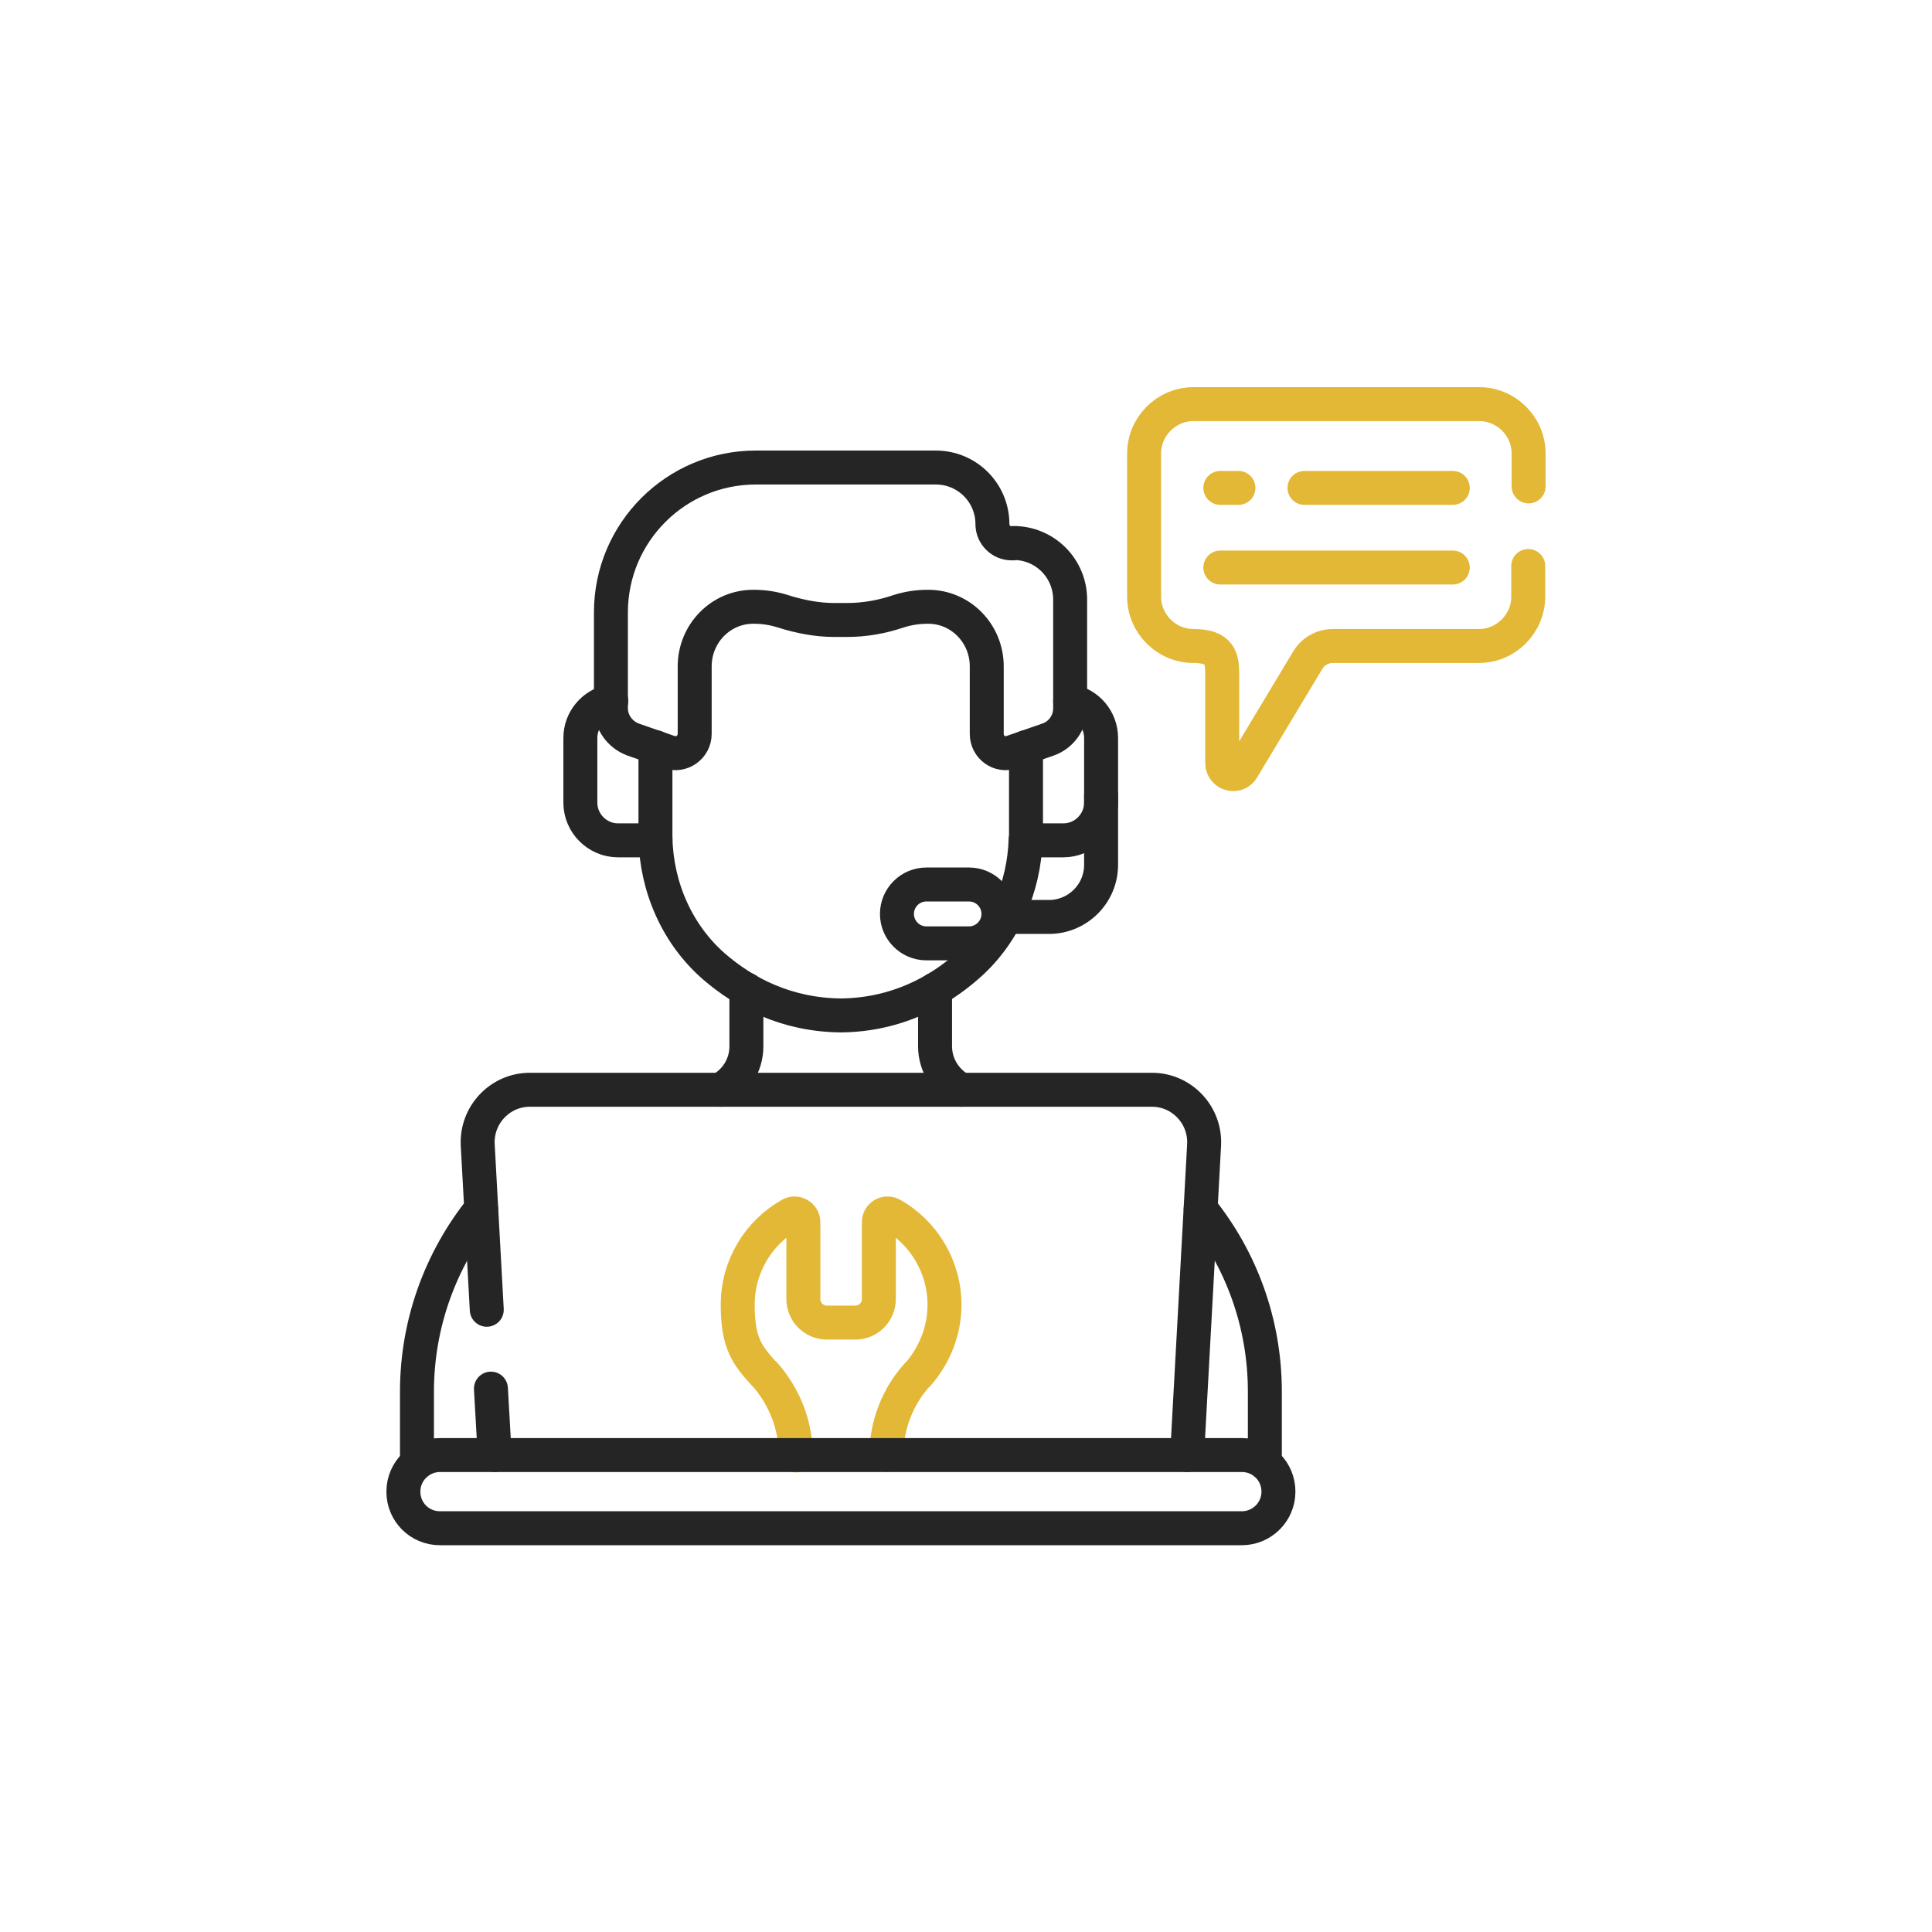 <?xml version="1.0" encoding="UTF-8"?>
<svg id="Layer_1" xmlns="http://www.w3.org/2000/svg" version="1.1" xmlns:xlink="http://www.w3.org/1999/xlink" viewBox="0 0 512 512">
  <!-- Generator: Adobe Illustrator 29.1.0, SVG Export Plug-In . SVG Version: 2.1.0 Build 142)  -->
  <defs>
    <style>
      .st0 {
        stroke: #252525;
      }

      .st0, .st1, .st2 {
        fill: none;
      }

      .st0, .st2 {
        stroke-linecap: round;
        stroke-linejoin: round;
        stroke-width: 9px;
      }

      .st2 {
        stroke: #e3b836;
      }

      .st3 {
        clip-path: url(#clippath);
      }
    </style>
    <clipPath id="clippath">
      <rect class="st1" x="102.4" y="102.4" width="307.2" height="307.2"/>
    </clipPath>
  </defs>
  <path class="st2" d="M345.7,129.3h39.3"/>
  <path class="st2" d="M323.4,129.3h4.8"/>
  <path class="st2" d="M323.4,150.4h61.6"/>
  <g class="st3">
    <g>
      <path class="st2" d="M234.9,385.6c0-7.9,3-15.6,8.3-21.4h.1c4.3-5,7-11.4,7-18.4,0-10.2-5.6-19.2-13.9-23.9-1.6-.9-3.5.2-3.5,2v20.4c0,3.4-2.8,6.2-6.2,6.2h-7.6c-3.4,0-6.2-2.8-6.2-6.2v-20.4c0-1.8-2-2.9-3.5-2-8.3,4.7-13.9,13.6-13.9,23.9s2.6,13.4,7,18.3h.1c5.3,6,8.3,13.6,8.3,21.6"/>
      <path class="st0" d="M291.8,210.8v18.4c0,7.6-6.2,13.8-13.8,13.8h-11.4"/>
      <path class="st0" d="M329.1,385.6H116.6c-5.3,0-9.7,4.3-9.7,9.7s4.3,9.7,9.7,9.7h212.5c5.3,0,9.7-4.3,9.7-9.7s-4.3-9.7-9.7-9.7Z"/>
      <path class="st0" d="M130.1,368l1,17.6"/>
      <path class="st0" d="M314.6,385.6l4.5-82.2c.4-7.9-5.9-14.6-13.8-14.6h-164.9c-7.9,0-14.2,6.7-13.8,14.6l2.4,43.7"/>
      <path class="st0" d="M335.2,387.7v-18.9c0-18.2-6.3-35.1-17-48.4"/>
      <path class="st0" d="M127.5,320.4c-10.7,13.4-17,30.3-17,48.4v18.9"/>
      <path class="st0" d="M268.6,144h-.5c-2.8,0-5.1-2.3-5.1-5.1h0c0-8.3-6.7-15-15-15h-47.7c-21.2,0-38.4,17.2-38.4,38.4v25.4c0,3.7,2.4,7,5.9,8.3l9.5,3.3c3.3,1.2,6.8-1.3,6.8-4.8v-17.9c0-8.7,6.9-15.8,15.5-15.8h.2c2.6,0,5.2.4,7.7,1.2,4.4,1.4,9,2.3,13.6,2.3h3.4c4.6,0,9.2-.8,13.6-2.3,2.5-.8,5.1-1.2,7.7-1.2h.2c8.6,0,15.5,7.1,15.5,15.8v17.9c0,3.5,3.4,6,6.7,4.8l9.5-3.3c3.5-1.2,5.9-4.5,5.9-8.3v-28.8c0-8.3-6.7-15-15-15Z"/>
      <path class="st0" d="M173.7,222.1h0c.3,13.1,5.8,25.6,15.6,34.1,7.9,6.8,19,12.8,33.7,12.9,14.6-.2,25.7-6.3,33.5-13.2,9.6-8.4,14.9-20.7,15.3-33.4"/>
      <path class="st0" d="M162,185.8c-4.7.9-8.2,4.9-8.2,9.8v17.1c0,5.5,4.5,10,10,10h9.9v-24.7"/>
      <path class="st0" d="M271.9,198v24.7h9.9c5.5,0,10-4.5,10-10v-17.1c0-4.9-3.5-9-8.2-9.8"/>
      <path class="st0" d="M256.8,250h-11.3c-4.3,0-7.8-3.5-7.8-7.8s3.5-7.8,7.8-7.8h11.3c4.3,0,7.8,3.5,7.8,7.8s-3.5,7.8-7.8,7.8Z"/>
      <path class="st0" d="M254.7,288.8c-4.1-2.2-6.9-6.6-6.9-11.5v-15.1"/>
      <path class="st0" d="M197.8,262.2v15.1c0,5-2.8,9.3-6.9,11.5"/>
      <path class="st2" d="M405.1,128.9v-8.7c0-7.2-5.9-13.1-13.1-13.1h-75.7c-7.2,0-13.1,5.9-13.1,13.1v37.9c0,7.2,5.9,13.1,13.1,13.1s7.6,3.4,7.6,7.6v23.4c0,3,3.9,4.1,5.4,1.5l17.3-28.8c1.4-2.3,3.9-3.7,6.6-3.7h38.7c7.2,0,13.1-5.9,13.1-13.1v-8.1"/>
    </g>
  </g>
</svg>
